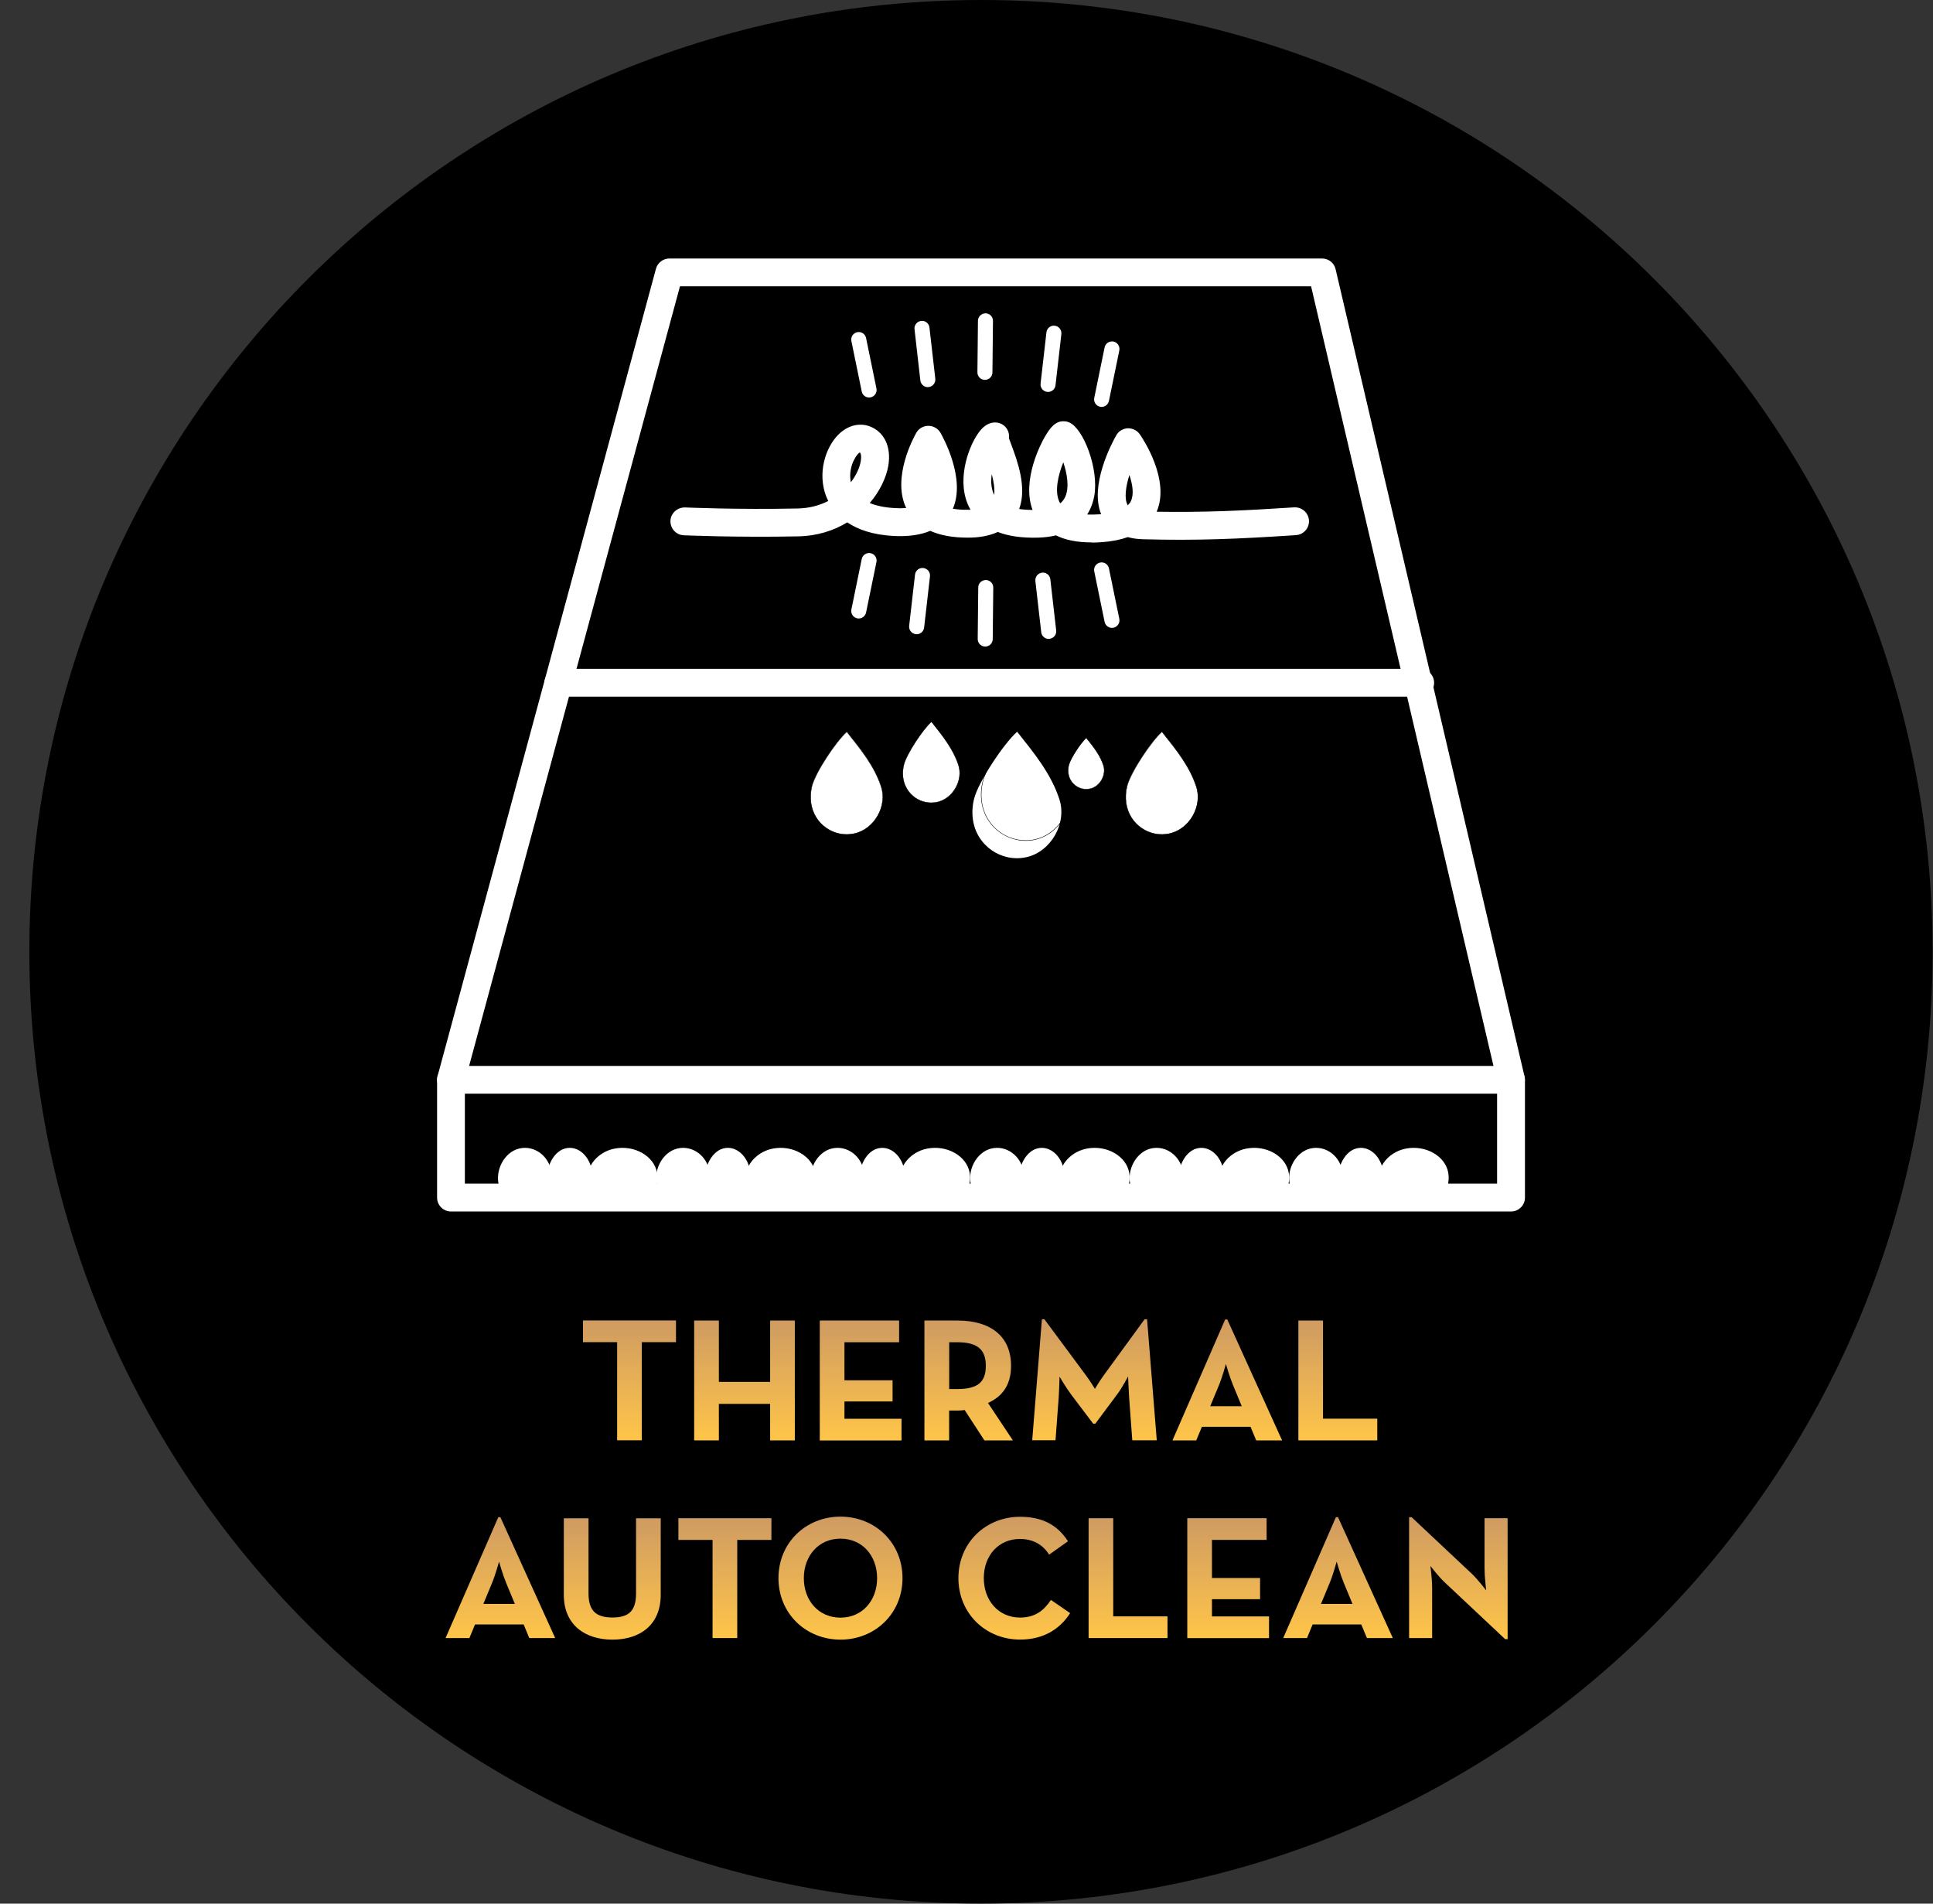 <svg width="65" height="64" viewBox="0 0 65 64" fill="none" xmlns="http://www.w3.org/2000/svg">
<rect x="0" y="0" width="65" height="64" fill="#333333" stroke="none"/>
<g clip-path="url(#clip0_107_1260)">
<path fill-rule="evenodd" clip-rule="evenodd" d="M64.987 31.999C64.987 49.672 50.658 63.998 32.986 63.998C15.314 63.998 0.987 49.672 0.987 31.999C0.987 14.326 15.314 0 32.986 0C50.658 0 64.987 14.326 64.987 31.999Z" fill="black"/>
<path d="M20.752 45.123H19.603V44.393H22.731V45.123H21.582V48.422H20.752V45.123Z" fill="url(#paint0_linear_107_1260)"/>
<path d="M23.342 44.396H24.173V46.458H25.897V44.396H26.727V48.425H25.897V47.198H24.173V48.425H23.342V44.396Z" fill="url(#paint1_linear_107_1260)"/>
<path d="M27.568 44.396H30.234V45.125H28.396V46.405H30.014V47.117H28.396V47.698H30.315V48.427H27.566V44.398L27.568 44.396Z" fill="url(#paint2_linear_107_1260)"/>
<path d="M34.061 48.425H33.102L32.438 47.405C32.36 47.417 32.279 47.422 32.201 47.422H31.916V48.425H31.085V44.396H32.198C33.324 44.396 33.998 44.936 33.998 45.918C33.998 46.547 33.72 46.943 33.223 47.167L34.059 48.425H34.061ZM32.178 46.7C32.855 46.7 33.15 46.488 33.15 45.918C33.15 45.347 32.842 45.125 32.178 45.125H31.918V46.7H32.178V46.7Z" fill="url(#paint3_linear_107_1260)"/>
<path d="M35.036 44.353H35.119L36.528 46.254C36.659 46.43 36.818 46.693 36.818 46.693C36.818 46.693 36.977 46.425 37.103 46.254L38.489 44.353H38.572L38.898 48.422H38.075L37.969 46.993C37.952 46.726 37.934 46.276 37.934 46.276C37.934 46.276 37.727 46.668 37.56 46.887L36.831 47.864H36.76L36.025 46.892C35.859 46.673 35.629 46.282 35.629 46.282C35.629 46.282 35.617 46.731 35.599 46.998L35.493 48.42H34.71L35.036 44.35V44.353Z" fill="url(#paint4_linear_107_1260)"/>
<path d="M41.198 44.36H41.269L43.112 48.425H42.241L42.051 47.968H40.416L40.226 48.425H39.426L41.198 44.36V44.36ZM41.756 47.276L41.466 46.577C41.347 46.291 41.223 45.855 41.223 45.855C41.223 45.855 41.105 46.294 40.986 46.577L40.696 47.276H41.756V47.276Z" fill="url(#paint5_linear_107_1260)"/>
<path d="M43.657 44.396H44.488V47.695H46.313V48.425H43.66V44.396H43.657Z" fill="url(#paint6_linear_107_1260)"/>
<path d="M16.756 51.007H16.826L18.669 55.071H17.798L17.609 54.614H15.973L15.784 55.071H14.983L16.756 51.007V51.007ZM17.313 53.923L17.023 53.224C16.904 52.938 16.781 52.502 16.781 52.502C16.781 52.502 16.662 52.941 16.544 53.224L16.253 53.923H17.313Z" fill="url(#paint7_linear_107_1260)"/>
<path d="M18.959 53.615V51.045H19.79V53.569C19.79 54.155 20.045 54.38 20.595 54.38C21.146 54.38 21.388 54.155 21.388 53.569V51.045H22.218V53.615C22.218 54.635 21.514 55.124 20.595 55.124C19.676 55.124 18.959 54.632 18.959 53.615V53.615Z" fill="url(#paint8_linear_107_1260)"/>
<path d="M23.961 51.772H22.812V51.042H25.94V51.772H24.791V55.071H23.961V51.772Z" fill="url(#paint9_linear_107_1260)"/>
<path d="M26.177 53.057C26.177 51.865 27.101 50.989 28.262 50.989C29.424 50.989 30.348 51.865 30.348 53.057C30.348 54.248 29.424 55.124 28.262 55.124C27.101 55.124 26.177 54.248 26.177 53.057ZM29.494 53.057C29.494 52.305 28.997 51.729 28.262 51.729C27.528 51.729 27.03 52.305 27.03 53.057C27.03 53.809 27.528 54.385 28.262 54.385C28.997 54.385 29.494 53.809 29.494 53.057Z" fill="url(#paint10_linear_107_1260)"/>
<path d="M32.228 53.057C32.228 51.865 33.147 50.994 34.301 50.994C35.031 50.994 35.551 51.254 35.912 51.817L35.278 52.267C35.089 51.959 34.763 51.739 34.301 51.739C33.572 51.739 33.082 52.302 33.082 53.054C33.082 53.806 33.574 54.382 34.301 54.382C34.821 54.382 35.111 54.132 35.339 53.789L35.985 54.233C35.636 54.778 35.078 55.122 34.301 55.122C33.145 55.122 32.228 54.246 32.228 53.054V53.057Z" fill="url(#paint11_linear_107_1260)"/>
<path d="M36.604 51.042H37.434V54.342H39.259V55.071H36.606V51.042H36.604Z" fill="url(#paint12_linear_107_1260)"/>
<path d="M39.926 51.042H42.592V51.772H40.754V53.052H42.372V53.764H40.754V54.344H42.673V55.074H39.924V51.045L39.926 51.042Z" fill="url(#paint13_linear_107_1260)"/>
<path d="M44.922 51.007H44.993L46.836 55.071H45.965L45.775 54.614H44.139L43.95 55.071H43.15L44.922 51.007V51.007ZM45.48 53.923L45.19 53.224C45.071 52.938 44.947 52.502 44.947 52.502C44.947 52.502 44.829 52.941 44.71 53.224L44.42 53.923H45.48V53.923Z" fill="url(#paint14_linear_107_1260)"/>
<path d="M48.58 53.198C48.378 53.009 48.1 52.648 48.1 52.648C48.1 52.648 48.158 53.092 48.158 53.383V55.071H47.383V51.007H47.467L49.499 52.916C49.693 53.1 49.974 53.466 49.974 53.466C49.974 53.466 49.92 53.009 49.92 52.731V51.042H50.696V55.107H50.612L48.58 53.198V53.198Z" fill="url(#paint15_linear_107_1260)"/>
<path d="M50.809 40.73H15.165C14.908 40.73 14.698 40.521 14.698 40.264V36.303C14.698 36.262 14.703 36.219 14.713 36.182L22.057 9.037C22.113 8.833 22.297 8.691 22.509 8.691H44.458C44.675 8.691 44.864 8.84 44.912 9.052L51.266 36.197C51.274 36.232 51.279 36.267 51.279 36.303V40.264C51.279 40.521 51.069 40.73 50.812 40.73H50.809ZM15.632 39.794H50.342V36.356L44.087 9.625H22.865L15.632 36.363V39.794V39.794Z" fill="white"/>
<path d="M50.809 36.77H15.165C14.908 36.77 14.698 36.56 14.698 36.303C14.698 36.045 14.908 35.836 15.165 35.836H50.809C51.067 35.836 51.276 36.045 51.276 36.303C51.276 36.56 51.067 36.77 50.809 36.77Z" fill="white"/>
<path d="M47.757 23.421H18.775C18.518 23.421 18.308 23.212 18.308 22.954C18.308 22.697 18.518 22.487 18.775 22.487H47.757C48.015 22.487 48.224 22.697 48.224 22.954C48.224 23.212 48.015 23.421 47.757 23.421Z" fill="white"/>
<path d="M20.924 40.66C20.482 40.203 20.03 40.448 19.805 39.885C19.593 39.357 20.027 38.736 20.671 38.615C21.335 38.489 21.996 38.862 22.095 39.433C22.12 39.584 22.11 39.749 22.062 39.898C21.946 40.261 21.287 40.392 20.924 40.66V40.66Z" fill="white"/>
<path d="M19.154 40.66C18.869 40.203 18.573 40.448 18.427 39.885C18.291 39.357 18.571 38.736 18.99 38.615C19.422 38.489 19.851 38.862 19.916 39.433C19.934 39.584 19.926 39.749 19.893 39.898C19.818 40.261 19.389 40.392 19.154 40.66V40.66Z" fill="white"/>
<path d="M17.647 40.66C17.309 40.203 16.96 40.448 16.786 39.885C16.625 39.357 16.958 38.736 17.453 38.615C17.965 38.489 18.472 38.862 18.548 39.433C18.568 39.584 18.558 39.749 18.523 39.898C18.434 40.261 17.924 40.392 17.647 40.66V40.66Z" fill="white"/>
<path d="M26.243 40.66C25.801 40.203 25.349 40.448 25.125 39.885C24.913 39.357 25.347 38.736 25.991 38.615C26.654 38.489 27.316 38.862 27.414 39.433C27.439 39.584 27.429 39.749 27.381 39.898C27.265 40.261 26.606 40.392 26.243 40.66V40.66Z" fill="white"/>
<path d="M24.471 40.66C24.186 40.203 23.89 40.448 23.744 39.885C23.608 39.357 23.888 38.736 24.307 38.615C24.738 38.489 25.168 38.862 25.233 39.433C25.251 39.584 25.243 39.749 25.21 39.898C25.135 40.261 24.706 40.392 24.471 40.66V40.66Z" fill="white"/>
<path d="M22.966 40.66C22.628 40.203 22.279 40.448 22.105 39.885C21.944 39.357 22.277 38.736 22.772 38.615C23.284 38.489 23.792 38.862 23.867 39.433C23.888 39.584 23.878 39.749 23.842 39.898C23.754 40.261 23.244 40.392 22.966 40.66V40.66Z" fill="white"/>
<path d="M31.436 40.66C30.994 40.203 30.542 40.448 30.317 39.885C30.105 39.357 30.54 38.736 31.183 38.615C31.847 38.489 32.509 38.862 32.607 39.433C32.632 39.584 32.622 39.749 32.574 39.898C32.458 40.261 31.799 40.392 31.436 40.66V40.66Z" fill="white"/>
<path d="M29.664 40.66C29.378 40.203 29.083 40.448 28.937 39.885C28.8 39.357 29.081 38.736 29.5 38.615C29.931 38.489 30.36 38.862 30.426 39.433C30.444 39.584 30.436 39.749 30.403 39.898C30.328 40.261 29.898 40.392 29.664 40.66V40.66Z" fill="white"/>
<path d="M28.159 40.66C27.821 40.203 27.472 40.448 27.298 39.885C27.137 39.357 27.47 38.736 27.965 38.615C28.477 38.489 28.985 38.862 29.06 39.433C29.08 39.584 29.07 39.749 29.035 39.898C28.947 40.261 28.437 40.392 28.159 40.66V40.66Z" fill="white"/>
<path d="M36.8 40.66C36.359 40.203 35.907 40.448 35.682 39.885C35.47 39.357 35.904 38.736 36.548 38.615C37.212 38.489 37.873 38.862 37.972 39.433C37.997 39.584 37.987 39.749 37.939 39.898C37.823 40.261 37.164 40.392 36.8 40.66V40.66Z" fill="white"/>
<path d="M35.028 40.66C34.743 40.203 34.448 40.448 34.301 39.885C34.165 39.357 34.445 38.736 34.864 38.615C35.296 38.489 35.725 38.862 35.791 39.433C35.808 39.584 35.801 39.749 35.768 39.898C35.692 40.261 35.263 40.392 35.028 40.66V40.66Z" fill="white"/>
<path d="M33.524 40.66C33.185 40.203 32.837 40.448 32.663 39.885C32.501 39.357 32.835 38.736 33.329 38.615C33.842 38.489 34.349 38.862 34.425 39.433C34.445 39.584 34.435 39.749 34.4 39.898C34.311 40.261 33.801 40.392 33.524 40.66V40.66Z" fill="white"/>
<path d="M42.165 40.66C41.723 40.203 41.271 40.448 41.047 39.885C40.835 39.357 41.269 38.736 41.913 38.615C42.577 38.489 43.238 38.862 43.336 39.433C43.362 39.584 43.352 39.749 43.303 39.898C43.187 40.261 42.529 40.392 42.165 40.66V40.66Z" fill="white"/>
<path d="M40.393 40.66C40.108 40.203 39.812 40.448 39.666 39.885C39.53 39.357 39.81 38.736 40.229 38.615C40.66 38.489 41.09 38.862 41.155 39.433C41.173 39.584 41.165 39.749 41.133 39.898C41.057 40.261 40.628 40.392 40.393 40.66V40.66Z" fill="white"/>
<path d="M38.886 40.66C38.548 40.203 38.199 40.448 38.025 39.885C37.864 39.357 38.197 38.736 38.691 38.615C39.204 38.489 39.711 38.862 39.787 39.433C39.807 39.584 39.797 39.749 39.762 39.898C39.673 40.261 39.163 40.392 38.886 40.66V40.66Z" fill="white"/>
<path d="M47.53 40.66C47.088 40.203 46.636 40.448 46.411 39.885C46.199 39.357 46.634 38.736 47.277 38.615C47.941 38.489 48.603 38.862 48.701 39.433C48.726 39.584 48.716 39.749 48.668 39.898C48.552 40.261 47.893 40.392 47.53 40.66V40.66Z" fill="white"/>
<path d="M45.758 40.66C45.472 40.203 45.177 40.448 45.031 39.885C44.894 39.357 45.175 38.736 45.594 38.615C46.025 38.489 46.454 38.862 46.52 39.433C46.538 39.584 46.53 39.749 46.497 39.898C46.422 40.261 45.992 40.392 45.758 40.66V40.66Z" fill="white"/>
<path d="M44.251 40.66C43.912 40.203 43.564 40.448 43.39 39.885C43.228 39.357 43.561 38.736 44.056 38.615C44.569 38.489 45.076 38.862 45.152 39.433C45.172 39.584 45.162 39.749 45.127 39.898C45.038 40.261 44.528 40.392 44.251 40.66V40.66Z" fill="white"/>
<path d="M28.477 24.602C28.932 25.173 29.396 25.733 29.628 26.438C29.846 27.097 29.401 27.872 28.737 28.02C28.053 28.177 27.374 27.712 27.271 26.998C27.243 26.809 27.256 26.602 27.303 26.42C27.422 25.966 28.101 24.936 28.475 24.602H28.477Z" fill="white"/>
<path d="M28.472 28.058C28.23 28.058 27.99 27.985 27.785 27.846C27.5 27.649 27.313 27.349 27.263 27.003C27.235 26.814 27.248 26.609 27.298 26.422C27.422 25.956 28.114 24.923 28.472 24.602L28.477 24.597L28.482 24.602L28.55 24.688C28.974 25.221 29.414 25.771 29.633 26.44C29.737 26.753 29.694 27.112 29.52 27.425C29.343 27.738 29.06 27.96 28.74 28.03C28.651 28.051 28.563 28.061 28.475 28.061L28.472 28.058ZM28.475 24.613C28.116 24.938 27.432 25.961 27.311 26.425C27.263 26.609 27.25 26.814 27.278 27.003C27.329 27.346 27.51 27.644 27.796 27.839C28.071 28.028 28.414 28.094 28.737 28.02C29.053 27.947 29.335 27.73 29.51 27.42C29.684 27.109 29.727 26.753 29.623 26.445C29.404 25.779 28.964 25.229 28.54 24.696L28.477 24.615L28.475 24.613Z" fill="black"/>
<path d="M31.32 24.267C31.678 24.716 32.044 25.16 32.229 25.716C32.4 26.236 32.049 26.847 31.527 26.965C30.987 27.089 30.451 26.723 30.371 26.157C30.351 26.009 30.358 25.844 30.398 25.701C30.492 25.342 31.029 24.529 31.322 24.264L31.32 24.267Z" fill="white"/>
<path d="M31.317 26.995C31.125 26.995 30.936 26.938 30.774 26.826C30.547 26.67 30.401 26.435 30.363 26.16C30.343 26.011 30.351 25.847 30.391 25.701C30.487 25.332 31.035 24.517 31.317 24.262L31.322 24.257L31.327 24.262L31.38 24.33C31.716 24.751 32.062 25.186 32.236 25.713C32.317 25.96 32.284 26.243 32.145 26.491C32.006 26.738 31.782 26.912 31.529 26.97C31.459 26.985 31.39 26.993 31.32 26.993L31.317 26.995ZM31.32 24.274C31.037 24.532 30.497 25.337 30.401 25.703C30.363 25.849 30.353 26.011 30.373 26.157C30.411 26.43 30.558 26.662 30.78 26.816C30.997 26.965 31.267 27.018 31.522 26.958C31.772 26.9 31.994 26.728 32.13 26.483C32.269 26.238 32.302 25.958 32.221 25.713C32.047 25.186 31.701 24.754 31.368 24.332L31.317 24.269L31.32 24.274Z" fill="black"/>
<path d="M34.203 24.602C34.761 25.304 35.336 25.998 35.621 26.864C35.889 27.674 35.341 28.631 34.523 28.816C33.68 29.007 32.842 28.437 32.716 27.556C32.683 27.324 32.698 27.069 32.759 26.841C32.905 26.281 33.743 25.011 34.203 24.6V24.602Z" fill="white"/>
<path d="M34.493 28.267C34.196 28.267 33.9 28.176 33.648 28.004C33.294 27.762 33.067 27.394 33.004 26.964C32.971 26.732 32.986 26.477 33.047 26.247C33.198 25.672 34.052 24.397 34.493 24.003L34.498 23.998L34.587 24.109C35.109 24.766 35.65 25.442 35.922 26.268C36.048 26.654 35.998 27.096 35.781 27.482C35.564 27.868 35.213 28.141 34.819 28.229C34.711 28.254 34.599 28.267 34.491 28.267H34.493ZM34.498 24.018C34.057 24.417 33.214 25.68 33.062 26.25C33.002 26.477 32.986 26.73 33.019 26.962C33.08 27.386 33.307 27.752 33.655 27.992C33.993 28.224 34.418 28.305 34.816 28.214C35.205 28.126 35.554 27.855 35.768 27.472C35.983 27.091 36.036 26.651 35.91 26.27C35.637 25.447 35.099 24.771 34.577 24.114L34.496 24.013L34.498 24.018Z" fill="black"/>
<path d="M39.075 24.602C39.53 25.173 39.994 25.733 40.226 26.438C40.443 27.097 39.999 27.872 39.335 28.02C38.651 28.177 37.972 27.712 37.868 26.998C37.841 26.809 37.853 26.602 37.901 26.42C38.02 25.966 38.699 24.936 39.073 24.602H39.075Z" fill="white"/>
<path d="M39.07 28.058C38.828 28.058 38.588 27.985 38.386 27.846C38.101 27.649 37.914 27.349 37.864 27.003C37.836 26.814 37.848 26.609 37.899 26.422C38.023 25.956 38.714 24.923 39.073 24.602L39.078 24.597L39.083 24.602L39.151 24.688C39.575 25.221 40.014 25.771 40.236 26.44C40.34 26.753 40.297 27.112 40.12 27.425C39.944 27.738 39.661 27.96 39.34 28.03C39.252 28.051 39.164 28.061 39.075 28.061L39.07 28.058ZM39.073 24.613C38.714 24.938 38.03 25.961 37.909 26.425C37.861 26.609 37.848 26.814 37.876 27.003C37.927 27.346 38.108 27.644 38.394 27.839C38.669 28.028 39.012 28.094 39.335 28.02C39.651 27.947 39.934 27.73 40.108 27.42C40.282 27.109 40.325 26.753 40.221 26.445C40.002 25.779 39.562 25.229 39.138 24.696L39.075 24.615L39.073 24.613Z" fill="black"/>
<path d="M36.528 24.807C36.755 25.092 36.987 25.372 37.104 25.726C37.212 26.054 36.99 26.443 36.659 26.518C36.319 26.597 35.978 26.364 35.927 26.009C35.915 25.915 35.92 25.812 35.945 25.718C36.006 25.491 36.344 24.976 36.531 24.809L36.528 24.807Z" fill="white"/>
<path d="M36.526 26.536C36.404 26.536 36.283 26.498 36.182 26.43C36.038 26.332 35.945 26.18 35.92 26.006C35.907 25.91 35.912 25.807 35.937 25.713C35.998 25.479 36.346 24.961 36.526 24.802L36.531 24.797L36.569 24.845C36.781 25.11 37 25.388 37.111 25.721C37.164 25.877 37.142 26.059 37.053 26.216C36.965 26.372 36.821 26.483 36.662 26.521C36.619 26.531 36.574 26.536 36.528 26.536H36.526ZM36.526 24.814C36.346 24.979 36.008 25.486 35.947 25.716C35.922 25.809 35.917 25.91 35.93 26.003C35.955 26.175 36.046 26.322 36.187 26.42C36.324 26.513 36.495 26.546 36.657 26.511C36.813 26.476 36.955 26.367 37.041 26.21C37.126 26.056 37.149 25.88 37.096 25.726C36.985 25.393 36.768 25.117 36.556 24.852L36.526 24.814V24.814Z" fill="black"/>
<path d="M29.224 13.364C29.106 13.364 29.002 13.281 28.977 13.162L28.629 11.466C28.601 11.329 28.689 11.195 28.826 11.168C28.962 11.14 29.096 11.228 29.123 11.365L29.472 13.061C29.5 13.197 29.411 13.331 29.275 13.359C29.257 13.361 29.239 13.364 29.224 13.364V13.364Z" fill="white"/>
<path d="M37.043 13.68C37.025 13.68 37.01 13.68 36.992 13.675C36.856 13.647 36.768 13.513 36.796 13.377L37.144 11.68C37.172 11.544 37.306 11.456 37.442 11.483C37.578 11.511 37.666 11.645 37.639 11.781L37.29 13.478C37.265 13.596 37.162 13.68 37.043 13.68V13.68Z" fill="white"/>
<path d="M33.12 12.771H33.117C32.978 12.771 32.865 12.655 32.867 12.516L32.885 10.784C32.885 10.645 33.006 10.534 33.14 10.534C33.279 10.534 33.392 10.65 33.39 10.789L33.372 12.521C33.372 12.66 33.259 12.771 33.12 12.771Z" fill="white"/>
<path d="M31.198 13.016C31.072 13.016 30.964 12.92 30.948 12.791L30.752 11.069C30.736 10.931 30.835 10.807 30.974 10.789C31.113 10.771 31.239 10.872 31.254 11.011L31.451 12.733C31.466 12.872 31.367 12.995 31.229 13.013C31.218 13.013 31.208 13.013 31.198 13.013V13.016Z" fill="white"/>
<path d="M35.243 13.175C35.243 13.175 35.223 13.175 35.213 13.175C35.074 13.159 34.975 13.033 34.991 12.895L35.188 11.173C35.203 11.034 35.329 10.933 35.468 10.951C35.606 10.966 35.705 11.092 35.69 11.231L35.493 12.953C35.478 13.081 35.369 13.177 35.243 13.177V13.175Z" fill="white"/>
<path d="M37.391 21.109C37.273 21.109 37.169 21.026 37.144 20.907L36.796 19.21C36.768 19.074 36.856 18.94 36.992 18.913C37.129 18.885 37.263 18.973 37.29 19.11L37.639 20.806C37.666 20.942 37.578 21.076 37.442 21.104C37.424 21.106 37.407 21.109 37.391 21.109V21.109Z" fill="white"/>
<path d="M28.876 20.793C28.858 20.793 28.843 20.793 28.826 20.788C28.689 20.76 28.601 20.627 28.629 20.49L28.977 18.794C29.005 18.657 29.139 18.572 29.275 18.597C29.411 18.625 29.5 18.759 29.472 18.895L29.123 20.591C29.098 20.71 28.995 20.793 28.876 20.793Z" fill="white"/>
<path d="M33.13 21.737H33.127C32.989 21.737 32.875 21.621 32.877 21.482L32.895 19.751C32.895 19.612 33.009 19.501 33.148 19.501H33.15C33.289 19.501 33.403 19.617 33.4 19.756L33.382 21.487C33.382 21.626 33.269 21.737 33.13 21.737Z" fill="white"/>
<path d="M35.263 21.48C35.137 21.48 35.028 21.384 35.013 21.255L34.816 19.534C34.801 19.395 34.9 19.271 35.038 19.253C35.177 19.233 35.303 19.337 35.319 19.475L35.516 21.197C35.531 21.336 35.432 21.459 35.293 21.477C35.283 21.477 35.273 21.477 35.263 21.477V21.48Z" fill="white"/>
<path d="M30.825 21.321C30.825 21.321 30.805 21.321 30.794 21.321C30.656 21.305 30.557 21.179 30.572 21.041L30.769 19.319C30.784 19.18 30.911 19.079 31.049 19.097C31.188 19.112 31.287 19.238 31.272 19.377L31.075 21.099C31.059 21.227 30.951 21.323 30.825 21.323V21.321Z" fill="white"/>
<path d="M36.707 18.236C36.228 18.236 35.826 18.158 35.508 17.999C35.334 18.042 35.14 18.067 34.917 18.075C34.337 18.092 33.892 18.017 33.552 17.885C33.274 18.011 32.933 18.08 32.524 18.075C32.029 18.075 31.613 17.996 31.279 17.847C30.951 17.986 30.542 18.044 30.05 18.019C29.336 17.981 28.838 17.797 28.49 17.562C28.043 17.835 27.49 18.019 26.841 18.032C24.776 18.075 23.009 17.996 22.991 17.996C22.734 17.984 22.535 17.767 22.545 17.506C22.557 17.249 22.777 17.057 23.034 17.06C23.052 17.06 24.789 17.138 26.821 17.095C27.218 17.087 27.561 16.992 27.851 16.843C27.826 16.792 27.803 16.742 27.785 16.696C27.48 15.914 27.753 15.06 28.179 14.624C28.485 14.311 28.881 14.202 29.237 14.331C29.735 14.513 29.977 15.02 29.871 15.656C29.805 16.045 29.596 16.502 29.247 16.911C29.474 17.007 29.76 17.065 30.096 17.082C30.214 17.09 30.345 17.09 30.472 17.08C29.984 16.055 30.724 14.704 30.812 14.55C30.896 14.404 31.05 14.316 31.219 14.316C31.386 14.316 31.542 14.407 31.625 14.55C31.719 14.715 32.479 16.095 32.042 17.103C32.206 17.13 32.373 17.143 32.529 17.138C32.565 17.138 32.6 17.138 32.635 17.138C32.63 17.128 32.623 17.115 32.617 17.105C32.143 16.239 32.529 15.096 32.883 14.581C32.953 14.477 33.173 14.164 33.526 14.207C33.769 14.24 33.946 14.452 33.93 14.697C33.93 14.71 33.93 14.722 33.928 14.735C33.948 14.793 33.976 14.869 34.001 14.934C34.211 15.497 34.541 16.388 34.271 17.113C34.407 17.133 34.556 17.143 34.721 17.143C34.342 16.126 35.033 14.861 35.122 14.707C35.311 14.374 35.495 14.147 35.786 14.164C35.841 14.164 35.897 14.177 35.95 14.2C36.425 14.394 36.96 15.757 36.796 16.679C36.763 16.858 36.697 17.08 36.558 17.297C36.71 17.305 36.861 17.297 37.005 17.289C37.013 17.289 37.02 17.289 37.028 17.289C36.634 16.318 37.376 14.919 37.535 14.636C37.614 14.495 37.76 14.407 37.922 14.399C38.083 14.396 38.235 14.467 38.328 14.601C38.437 14.758 39.356 16.136 38.894 17.204C40.487 17.229 41.739 17.173 43.519 17.057C43.776 17.045 43.998 17.236 44.016 17.494C44.034 17.751 43.837 17.974 43.579 17.991C41.618 18.12 40.285 18.178 38.444 18.13C38.245 18.125 38.073 18.1 37.924 18.057C37.679 18.145 37.397 18.201 37.076 18.226C36.947 18.236 36.823 18.241 36.705 18.241L36.707 18.236ZM37.977 15.969C37.853 16.371 37.798 16.767 37.919 16.979C37.919 16.982 37.922 16.984 37.924 16.989C37.967 16.946 38.002 16.901 38.028 16.845C38.136 16.618 38.086 16.29 37.977 15.969V15.969ZM35.753 15.548C35.584 15.967 35.453 16.517 35.624 16.873C35.632 16.891 35.642 16.906 35.652 16.921C35.766 16.832 35.803 16.737 35.826 16.689C35.963 16.368 35.879 15.909 35.756 15.545L35.753 15.548ZM33.35 15.941C33.317 16.166 33.324 16.396 33.41 16.593C33.418 16.608 33.423 16.623 33.43 16.638C33.456 16.436 33.413 16.186 33.35 15.941V15.941ZM28.914 15.212C28.831 15.237 28.555 15.611 28.593 16.085C28.596 16.128 28.604 16.171 28.611 16.214C28.795 15.974 28.909 15.719 28.944 15.505C28.972 15.333 28.944 15.225 28.912 15.212H28.914Z" fill="white"/>
</g>
<defs>
<linearGradient id="paint0_linear_107_1260" x1="21.167" y1="44.393" x2="21.167" y2="48.422" gradientUnits="userSpaceOnUse">
<stop stop-color="#CF9B62"/>
<stop offset="1" stop-color="#FFC549"/>
</linearGradient>
<linearGradient id="paint1_linear_107_1260" x1="25.035" y1="44.396" x2="25.035" y2="48.425" gradientUnits="userSpaceOnUse">
<stop stop-color="#CF9B62"/>
<stop offset="1" stop-color="#FFC549"/>
</linearGradient>
<linearGradient id="paint2_linear_107_1260" x1="28.94" y1="44.396" x2="28.94" y2="48.427" gradientUnits="userSpaceOnUse">
<stop stop-color="#CF9B62"/>
<stop offset="1" stop-color="#FFC549"/>
</linearGradient>
<linearGradient id="paint3_linear_107_1260" x1="32.573" y1="44.396" x2="32.573" y2="48.425" gradientUnits="userSpaceOnUse">
<stop stop-color="#CF9B62"/>
<stop offset="1" stop-color="#FFC549"/>
</linearGradient>
<linearGradient id="paint4_linear_107_1260" x1="36.804" y1="44.35" x2="36.804" y2="48.422" gradientUnits="userSpaceOnUse">
<stop stop-color="#CF9B62"/>
<stop offset="1" stop-color="#FFC549"/>
</linearGradient>
<linearGradient id="paint5_linear_107_1260" x1="41.269" y1="44.36" x2="41.269" y2="48.425" gradientUnits="userSpaceOnUse">
<stop stop-color="#CF9B62"/>
<stop offset="1" stop-color="#FFC549"/>
</linearGradient>
<linearGradient id="paint6_linear_107_1260" x1="44.985" y1="44.396" x2="44.985" y2="48.425" gradientUnits="userSpaceOnUse">
<stop stop-color="#CF9B62"/>
<stop offset="1" stop-color="#FFC549"/>
</linearGradient>
<linearGradient id="paint7_linear_107_1260" x1="16.826" y1="51.007" x2="16.826" y2="55.071" gradientUnits="userSpaceOnUse">
<stop stop-color="#CF9B62"/>
<stop offset="1" stop-color="#FFC549"/>
</linearGradient>
<linearGradient id="paint8_linear_107_1260" x1="20.589" y1="51.045" x2="20.589" y2="55.124" gradientUnits="userSpaceOnUse">
<stop stop-color="#CF9B62"/>
<stop offset="1" stop-color="#FFC549"/>
</linearGradient>
<linearGradient id="paint9_linear_107_1260" x1="24.376" y1="51.042" x2="24.376" y2="55.071" gradientUnits="userSpaceOnUse">
<stop stop-color="#CF9B62"/>
<stop offset="1" stop-color="#FFC549"/>
</linearGradient>
<linearGradient id="paint10_linear_107_1260" x1="28.262" y1="50.989" x2="28.262" y2="55.124" gradientUnits="userSpaceOnUse">
<stop stop-color="#CF9B62"/>
<stop offset="1" stop-color="#FFC549"/>
</linearGradient>
<linearGradient id="paint11_linear_107_1260" x1="34.107" y1="50.994" x2="34.107" y2="55.122" gradientUnits="userSpaceOnUse">
<stop stop-color="#CF9B62"/>
<stop offset="1" stop-color="#FFC549"/>
</linearGradient>
<linearGradient id="paint12_linear_107_1260" x1="37.932" y1="51.042" x2="37.932" y2="55.071" gradientUnits="userSpaceOnUse">
<stop stop-color="#CF9B62"/>
<stop offset="1" stop-color="#FFC549"/>
</linearGradient>
<linearGradient id="paint13_linear_107_1260" x1="41.298" y1="51.042" x2="41.298" y2="55.074" gradientUnits="userSpaceOnUse">
<stop stop-color="#CF9B62"/>
<stop offset="1" stop-color="#FFC549"/>
</linearGradient>
<linearGradient id="paint14_linear_107_1260" x1="44.993" y1="51.007" x2="44.993" y2="55.071" gradientUnits="userSpaceOnUse">
<stop stop-color="#CF9B62"/>
<stop offset="1" stop-color="#FFC549"/>
</linearGradient>
<linearGradient id="paint15_linear_107_1260" x1="49.039" y1="51.007" x2="49.039" y2="55.107" gradientUnits="userSpaceOnUse">
<stop stop-color="#CF9B62"/>
<stop offset="1" stop-color="#FFC549"/>
</linearGradient>
<clipPath id="clip0_107_1260">
<rect width="64" height="64" fill="white" transform="translate(0.987)"/>
</clipPath>
</defs>
</svg>
